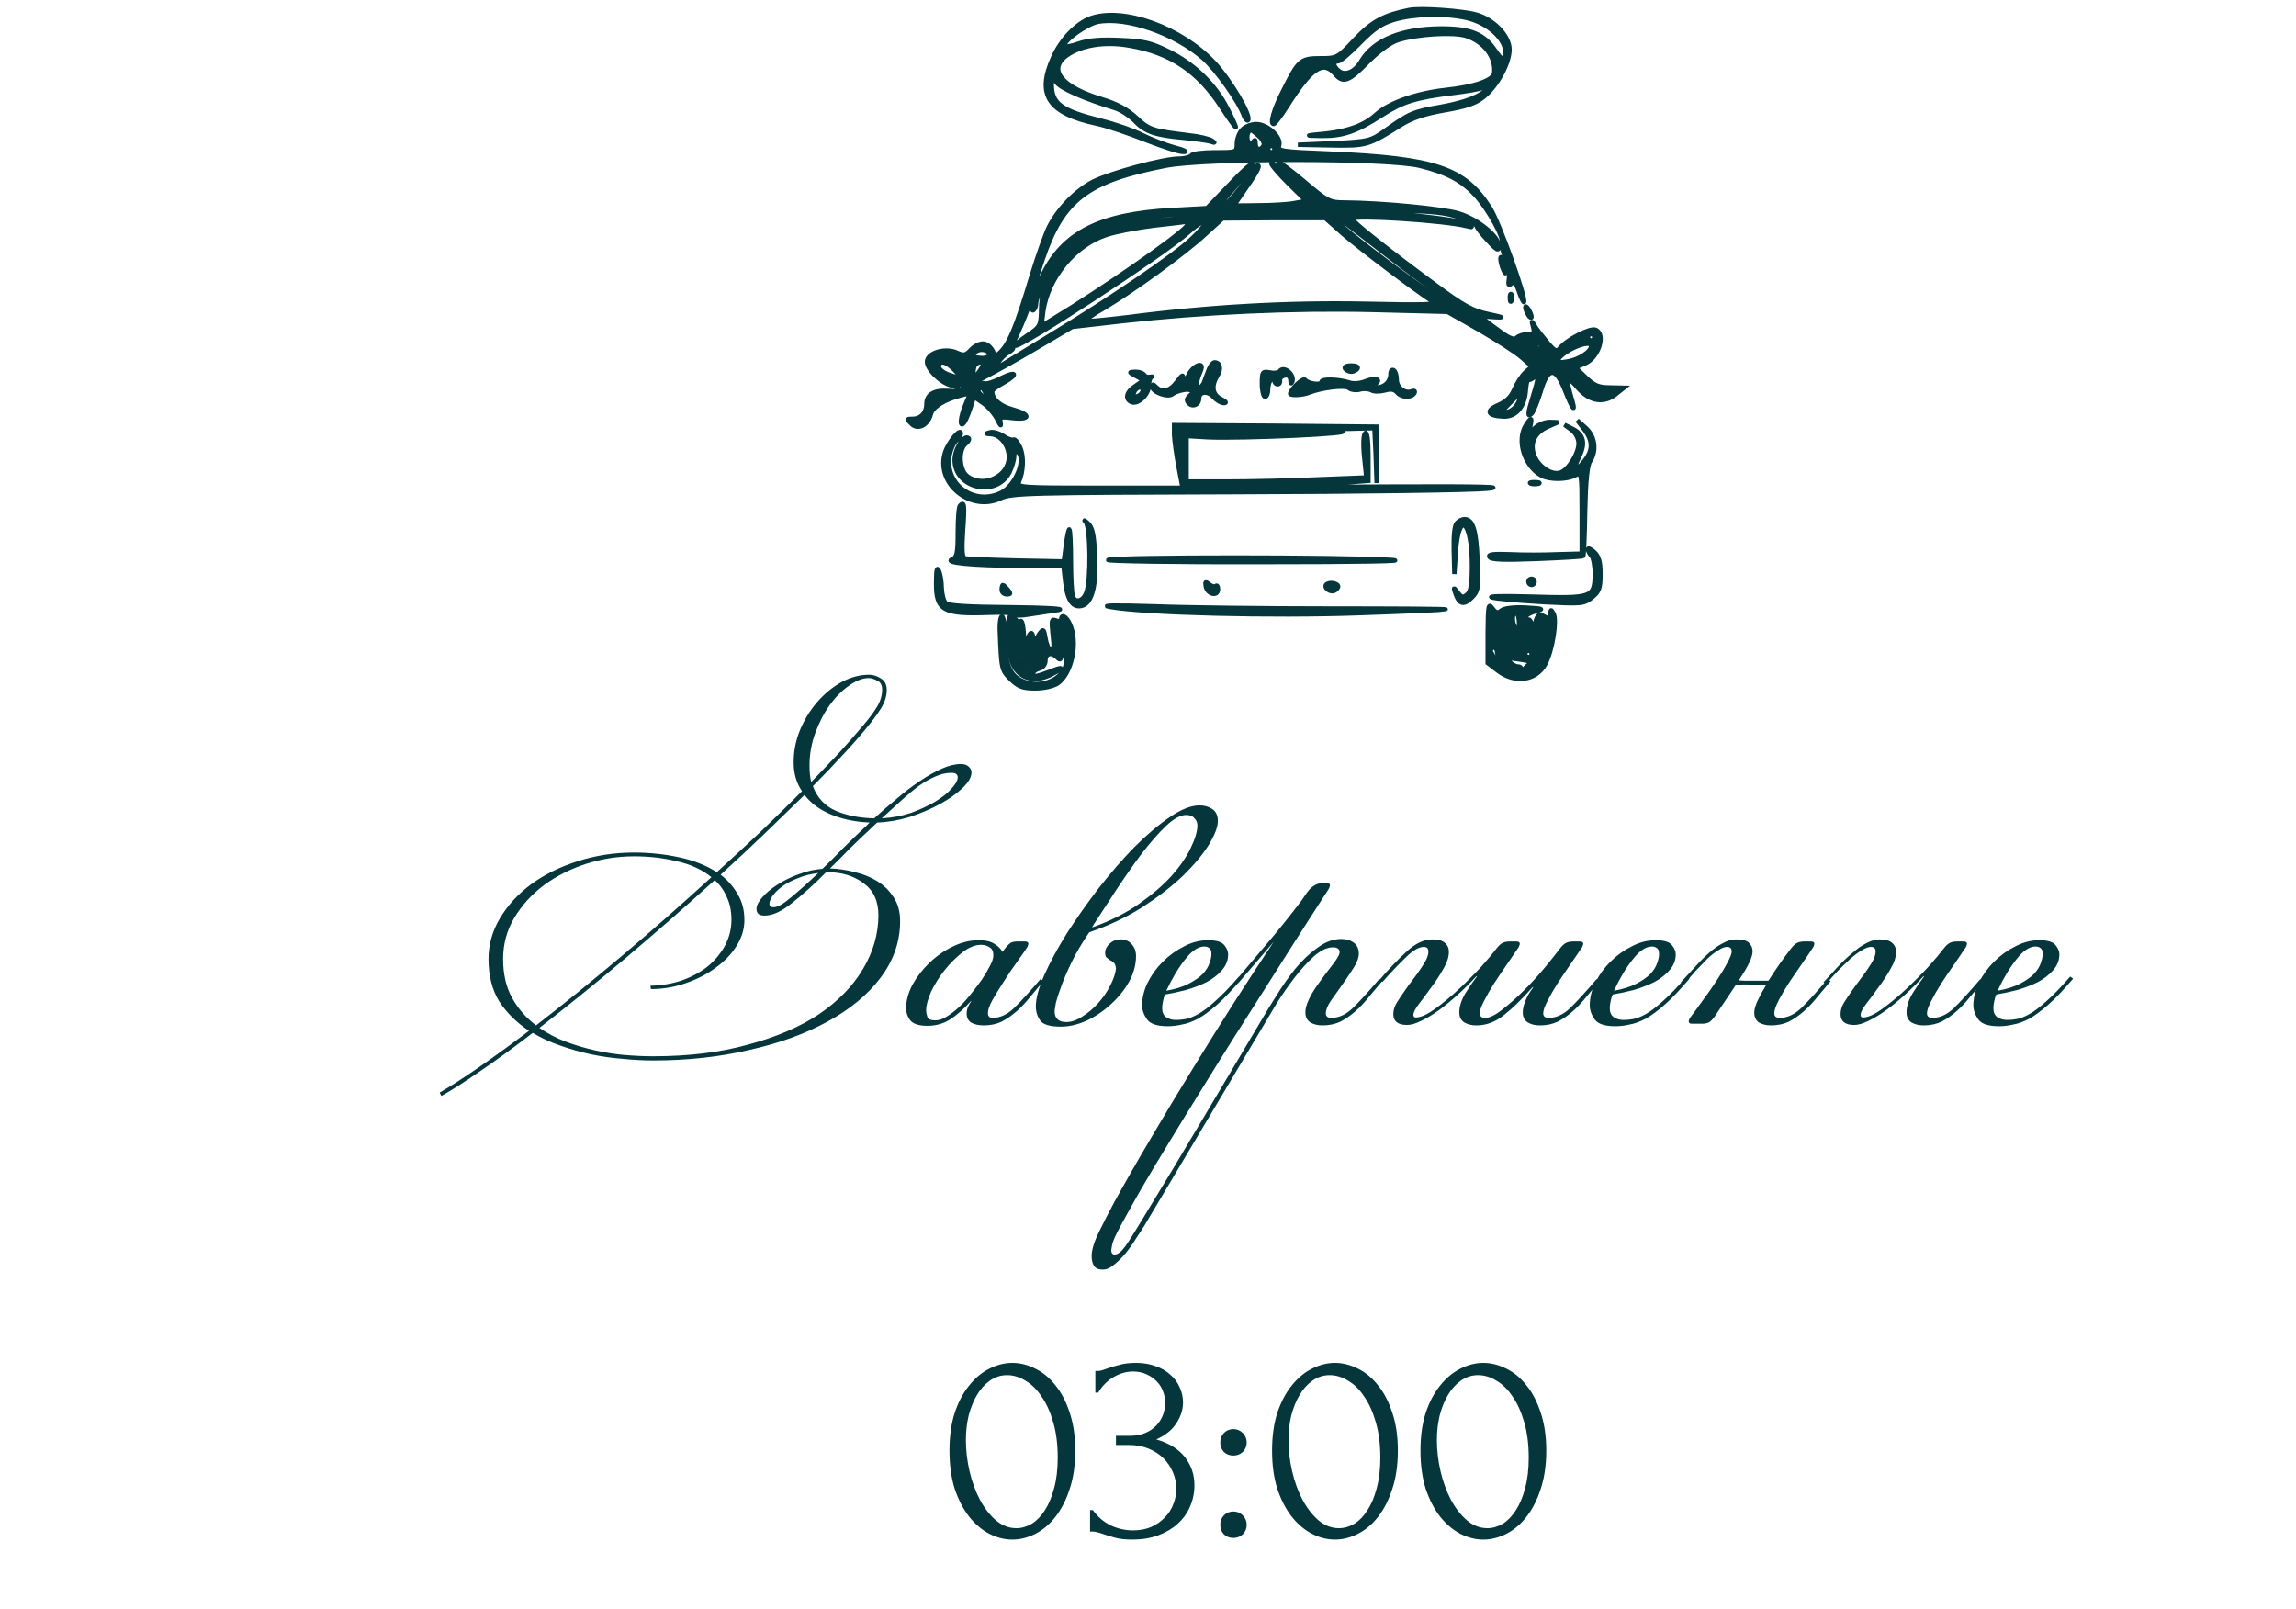 <?xml version="1.0" encoding="UTF-8"?> <svg xmlns="http://www.w3.org/2000/svg" width="264" height="185" viewBox="0 0 264 185" fill="none"><path d="M72.921 98.031C74.649 98.031 76.345 98.207 78.009 98.559C79.705 98.911 81.177 99.487 82.425 100.287C84.185 98.687 85.881 97.119 87.513 95.583C89.145 94.015 90.713 92.479 92.217 90.975C91.577 90.047 91.257 88.943 91.257 87.663C91.257 86.383 91.497 85.151 91.977 83.967C92.489 82.751 93.145 81.679 93.945 80.751C94.777 79.791 95.705 79.023 96.729 78.447C97.785 77.871 98.857 77.583 99.945 77.583C100.393 77.583 100.841 77.727 101.289 78.015C101.737 78.271 101.961 78.719 101.961 79.359C101.961 80.031 101.737 80.735 101.289 81.471C100.841 82.175 100.297 82.911 99.657 83.679C98.825 84.703 97.881 85.775 96.825 86.895C95.801 88.015 94.681 89.183 93.465 90.399C93.977 91.743 94.857 92.687 96.105 93.231C97.385 93.775 98.857 94.063 100.521 94.095C101.353 93.327 102.217 92.575 103.113 91.839C104.009 91.071 104.889 90.399 105.753 89.823C106.649 89.215 107.497 88.735 108.297 88.383C109.097 88.031 109.817 87.855 110.457 87.855C110.873 87.855 111.177 87.951 111.369 88.143C111.593 88.335 111.705 88.559 111.705 88.815C111.705 89.359 111.353 89.967 110.649 90.639C109.977 91.279 109.113 91.887 108.057 92.463C107.001 93.039 105.833 93.535 104.553 93.951C103.273 94.335 102.041 94.543 100.857 94.575L100.809 94.623L99.897 95.487C99.097 96.223 98.329 96.959 97.593 97.695C96.889 98.431 96.169 99.151 95.433 99.855C96.393 99.887 97.353 100.031 98.313 100.287C99.273 100.511 100.137 100.863 100.905 101.343C101.673 101.823 102.297 102.447 102.777 103.215C103.257 103.951 103.497 104.847 103.497 105.903C103.497 108.271 102.745 110.447 101.241 112.431C99.769 114.383 97.737 116.063 95.145 117.471C92.585 118.879 89.577 119.967 86.121 120.735C82.697 121.535 79.033 121.935 75.129 121.935C73.977 121.935 72.777 121.871 71.529 121.743C70.313 121.647 69.097 121.471 67.881 121.215C66.697 120.959 65.529 120.623 64.377 120.207C63.257 119.823 62.217 119.343 61.257 118.767C59.049 120.463 57.049 121.919 55.257 123.135C53.465 124.383 51.961 125.343 50.745 126.015L50.553 125.631C51.769 124.927 53.257 123.967 55.017 122.751C56.777 121.535 58.713 120.127 60.825 118.527C59.417 117.599 58.281 116.479 57.417 115.167C56.585 113.823 56.169 112.191 56.169 110.271C56.169 108.639 56.601 107.087 57.465 105.615C58.361 104.111 59.561 102.799 61.065 101.679C62.601 100.559 64.377 99.679 66.393 99.039C68.441 98.367 70.617 98.031 72.921 98.031ZM95.001 100.287C93.593 101.695 92.281 102.879 91.065 103.839C89.881 104.799 88.825 105.279 87.897 105.279C87.289 105.279 86.985 105.023 86.985 104.511C86.985 104.127 87.209 103.679 87.657 103.167C88.105 102.655 88.681 102.175 89.385 101.727C90.121 101.247 90.937 100.847 91.833 100.527C92.729 100.175 93.641 99.967 94.569 99.903C95.337 99.167 96.121 98.383 96.921 97.551C97.753 96.719 98.633 95.871 99.561 95.007L99.993 94.575C98.361 94.511 96.889 94.207 95.577 93.663C94.265 93.119 93.241 92.367 92.505 91.407C91.033 92.847 89.481 94.351 87.849 95.919C86.249 97.455 84.585 99.007 82.857 100.575C83.689 101.215 84.345 101.967 84.825 102.831C85.337 103.663 85.593 104.655 85.593 105.807C85.593 106.831 85.289 107.823 84.681 108.783C84.105 109.711 83.305 110.543 82.281 111.279C81.289 112.015 80.137 112.607 78.825 113.055C77.545 113.503 76.217 113.727 74.841 113.727L74.793 113.343C76.105 113.311 77.321 113.103 78.441 112.719C79.593 112.303 80.585 111.759 81.417 111.087C82.249 110.383 82.905 109.583 83.385 108.687C83.865 107.759 84.105 106.783 84.105 105.759C84.105 104.767 83.929 103.903 83.577 103.167C83.257 102.399 82.793 101.743 82.185 101.199C78.793 104.271 75.353 107.279 71.865 110.223C68.409 113.135 65.129 115.791 62.025 118.191C62.953 118.831 63.961 119.359 65.049 119.775C66.169 120.191 67.305 120.527 68.457 120.783C69.609 121.039 70.745 121.215 71.865 121.311C73.017 121.407 74.089 121.455 75.081 121.455C79.177 121.455 82.825 121.007 86.025 120.111C89.257 119.247 91.977 118.079 94.185 116.607C96.393 115.103 98.073 113.375 99.225 111.423C100.409 109.439 101.001 107.375 101.001 105.231C101.001 103.599 100.425 102.367 99.273 101.535C98.153 100.703 96.777 100.287 95.145 100.287H95.001ZM57.849 110.271C57.849 112.031 58.201 113.535 58.905 114.783C59.609 116.031 60.521 117.071 61.641 117.903C64.745 115.503 68.025 112.847 71.481 109.935C74.969 106.991 78.409 103.967 81.801 100.863C80.745 99.999 79.433 99.391 77.865 99.039C76.297 98.655 74.649 98.463 72.921 98.463C71.033 98.463 69.193 98.751 67.401 99.327C65.609 99.903 63.993 100.719 62.553 101.775C61.145 102.831 60.009 104.079 59.145 105.519C58.281 106.959 57.849 108.543 57.849 110.271ZM93.081 87.999C93.081 88.767 93.145 89.407 93.273 89.919C94.425 88.735 95.497 87.615 96.489 86.559C97.481 85.471 98.393 84.431 99.225 83.439C99.865 82.703 100.393 81.999 100.809 81.327C101.225 80.655 101.433 79.983 101.433 79.311C101.433 78.767 101.241 78.415 100.857 78.255C100.473 78.063 100.153 77.967 99.897 77.967C99.193 77.967 98.441 78.255 97.641 78.831C96.841 79.375 96.105 80.111 95.433 81.039C94.761 81.967 94.201 83.039 93.753 84.255C93.305 85.471 93.081 86.719 93.081 87.999ZM109.401 88.863C108.793 88.863 108.169 89.007 107.529 89.295C106.921 89.551 106.281 89.919 105.609 90.399C104.969 90.879 104.297 91.439 103.593 92.079C102.889 92.719 102.153 93.391 101.385 94.095C102.569 94.031 103.689 93.823 104.745 93.471C105.801 93.087 106.729 92.655 107.529 92.175C108.329 91.695 108.953 91.199 109.401 90.687C109.881 90.175 110.121 89.743 110.121 89.391C110.121 89.039 109.881 88.863 109.401 88.863ZM88.953 104.319C89.401 104.319 90.057 103.951 90.921 103.215C91.817 102.479 92.873 101.535 94.089 100.383C93.257 100.479 92.489 100.671 91.785 100.959C91.113 101.215 90.521 101.519 90.009 101.871C89.529 102.223 89.145 102.591 88.857 102.975C88.601 103.327 88.473 103.647 88.473 103.935C88.473 104.191 88.633 104.319 88.953 104.319ZM112.826 108.639C112.122 108.639 111.402 108.927 110.666 109.503C109.93 110.079 109.242 110.767 108.602 111.567C107.994 112.335 107.482 113.151 107.066 114.015C106.682 114.879 106.49 115.599 106.49 116.175C106.49 116.399 106.538 116.655 106.634 116.943C106.73 117.199 107.034 117.327 107.546 117.327C107.962 117.327 108.394 117.183 108.842 116.895C109.322 116.607 109.802 116.239 110.282 115.791C110.762 115.343 111.21 114.847 111.626 114.303C112.074 113.759 112.49 113.215 112.874 112.671C113.226 112.159 113.53 111.647 113.786 111.135C114.074 110.623 114.218 110.191 114.218 109.839C114.218 109.391 114.074 109.087 113.786 108.927C113.498 108.735 113.178 108.639 112.826 108.639ZM115.514 109.119C115.706 108.863 115.898 108.655 116.09 108.495C116.282 108.335 116.57 108.255 116.954 108.255H117.866C118.122 108.255 118.25 108.351 118.25 108.543C118.25 108.575 118.234 108.623 118.202 108.687C118.202 108.719 118.17 108.799 118.106 108.927C117.818 109.375 117.418 109.951 116.906 110.655C116.394 111.359 115.898 112.095 115.418 112.863C114.938 113.599 114.506 114.303 114.122 114.975C113.77 115.615 113.594 116.111 113.594 116.463C113.594 116.847 113.77 117.039 114.122 117.039C114.954 117.039 115.754 116.687 116.522 115.983C117.29 115.247 118.33 114.111 119.642 112.575L119.978 112.815C119.466 113.423 118.954 114.031 118.442 114.639C117.962 115.247 117.45 115.791 116.906 116.271C116.362 116.751 115.786 117.151 115.178 117.471C114.57 117.759 113.882 117.903 113.114 117.903C112.57 117.903 112.106 117.807 111.722 117.615C111.338 117.391 111.146 117.023 111.146 116.511C111.146 116.351 111.178 116.159 111.242 115.935C111.338 115.679 111.482 115.407 111.674 115.119V115.071C110.842 115.999 110.026 116.719 109.226 117.231C108.458 117.711 107.594 117.951 106.634 117.951C105.674 117.951 105.018 117.743 104.666 117.327C104.346 116.911 104.186 116.447 104.186 115.935C104.186 115.071 104.426 114.175 104.906 113.247C105.418 112.319 106.074 111.471 106.874 110.703C107.674 109.935 108.57 109.311 109.562 108.831C110.554 108.351 111.546 108.111 112.538 108.111C113.338 108.111 113.946 108.255 114.362 108.543C114.778 108.799 115.082 109.103 115.273 109.455L115.514 109.119ZM125.248 107.199C124.416 108.415 123.744 109.551 123.232 110.607C122.72 111.663 122.32 112.591 122.032 113.391C121.744 114.159 121.536 114.799 121.408 115.311C121.312 115.823 121.264 116.143 121.264 116.271C121.264 117.103 121.712 117.519 122.608 117.519C123.184 117.519 123.792 117.311 124.432 116.895C125.104 116.479 125.712 115.967 126.256 115.359C126.832 114.719 127.296 114.047 127.648 113.343C128.032 112.607 128.256 111.951 128.32 111.375C128.288 111.055 128.208 110.831 128.08 110.703C127.952 110.575 127.808 110.479 127.648 110.415C127.52 110.319 127.392 110.223 127.264 110.127C127.136 110.031 127.072 109.839 127.072 109.551C127.072 109.167 127.248 108.815 127.6 108.495C127.952 108.175 128.368 108.015 128.848 108.015C129.392 108.015 129.824 108.207 130.144 108.591C130.464 108.943 130.624 109.391 130.624 109.935C130.624 110.927 130.352 111.919 129.808 112.911C129.264 113.871 128.56 114.735 127.696 115.503C126.864 116.271 125.936 116.895 124.912 117.375C123.888 117.823 122.912 118.047 121.984 118.047C120.768 118.047 119.984 117.823 119.632 117.375C119.28 116.895 119.104 116.335 119.104 115.695C119.104 114.799 119.424 113.615 120.064 112.143C120.736 110.639 121.6 109.039 122.656 107.343C123.744 105.647 124.96 103.919 126.304 102.159C127.68 100.399 129.056 98.815 130.432 97.407C131.84 95.999 133.2 94.847 134.512 93.951C135.824 93.055 136.96 92.607 137.92 92.607C138.496 92.607 138.992 92.751 139.408 93.039C139.824 93.327 140.032 93.775 140.032 94.383C140.032 95.087 139.68 96.015 138.976 97.167C138.272 98.287 137.28 99.471 136 100.719C134.72 101.935 133.168 103.135 131.344 104.319C129.52 105.471 127.488 106.431 125.248 107.199ZM136.384 93.711C135.744 93.711 134.976 94.127 134.08 94.959C133.216 95.791 132.288 96.847 131.296 98.127C130.336 99.407 129.36 100.799 128.368 102.303C127.376 103.807 126.448 105.231 125.584 106.575L125.632 106.623C127.68 105.887 129.456 104.991 130.96 103.935C132.464 102.879 133.712 101.807 134.704 100.719C135.696 99.599 136.432 98.527 136.912 97.503C137.424 96.447 137.68 95.583 137.68 94.911C137.68 94.591 137.568 94.319 137.344 94.095C137.152 93.839 136.832 93.711 136.384 93.711ZM134.109 113.919C135.165 113.727 136.029 113.455 136.701 113.103C137.373 112.751 137.901 112.383 138.285 111.999C138.669 111.583 138.925 111.183 139.053 110.799C139.213 110.383 139.293 110.015 139.293 109.695C139.293 109.343 139.213 109.119 139.053 109.023C138.893 108.895 138.701 108.831 138.477 108.831C137.773 108.831 137.037 109.327 136.269 110.319C135.501 111.279 134.781 112.479 134.109 113.919ZM135.213 117.279C135.533 117.279 135.885 117.247 136.269 117.183C136.685 117.119 137.181 116.927 137.757 116.607C138.333 116.287 138.989 115.791 139.725 115.119C140.493 114.447 141.405 113.503 142.461 112.287L142.797 112.527C141.741 113.775 140.797 114.767 139.965 115.503C139.165 116.207 138.429 116.751 137.757 117.135C137.085 117.487 136.461 117.711 135.885 117.807C135.341 117.935 134.797 117.999 134.253 117.999C133.069 117.999 132.285 117.743 131.901 117.231C131.517 116.687 131.325 116.143 131.325 115.599C131.325 114.735 131.533 113.871 131.949 113.007C132.397 112.111 132.973 111.311 133.677 110.607C134.413 109.871 135.229 109.279 136.125 108.831C137.021 108.351 137.949 108.111 138.909 108.111C139.869 108.111 140.493 108.303 140.781 108.687C141.069 109.039 141.213 109.391 141.213 109.743C141.213 110.415 140.973 111.023 140.493 111.567C140.045 112.079 139.469 112.527 138.765 112.911C138.061 113.263 137.277 113.567 136.413 113.823C135.549 114.047 134.733 114.223 133.965 114.351C133.869 114.543 133.789 114.799 133.725 115.119C133.661 115.407 133.629 115.679 133.629 115.935C133.629 116.383 133.773 116.719 134.061 116.943C134.381 117.167 134.765 117.279 135.213 117.279ZM152.065 117.903C151.521 117.903 151.057 117.791 150.673 117.567C150.289 117.311 150.097 116.927 150.097 116.415C150.097 115.999 150.209 115.551 150.433 115.071C150.657 114.559 150.945 114.047 151.297 113.535C151.649 113.023 152.017 112.511 152.401 111.999C152.785 111.487 153.153 111.007 153.505 110.559C153.857 110.047 154.033 109.695 154.033 109.503C154.033 109.119 153.777 108.927 153.265 108.927C152.593 108.927 151.857 109.279 151.057 109.983C150.289 110.687 149.537 111.519 148.801 112.479C148.097 113.407 147.441 114.351 146.833 115.311C146.257 116.271 145.809 117.023 145.489 117.567L131.521 141.039C131.265 141.423 130.961 141.887 130.609 142.431C130.257 143.007 129.873 143.551 129.457 144.063C129.009 144.607 128.561 145.055 128.113 145.407C127.665 145.791 127.233 145.983 126.817 145.983C126.273 145.983 125.921 145.823 125.761 145.503C125.601 145.215 125.521 144.863 125.521 144.447C125.521 143.711 125.809 142.767 126.385 141.615C126.929 140.495 127.521 139.343 128.161 138.159C129.505 135.727 130.945 133.215 132.481 130.623C133.985 128.063 135.537 125.487 137.137 122.895C138.705 120.335 140.273 117.823 141.841 115.359C143.441 112.863 144.977 110.511 146.449 108.303L142.369 113.055L142.033 112.815C143.249 111.375 144.481 109.919 145.729 108.447C147.009 106.943 148.305 105.327 149.617 103.599L150.241 102.687C150.785 101.919 151.409 101.535 152.113 101.535H152.545C152.801 101.535 152.929 101.631 152.929 101.823C152.929 101.855 152.913 101.903 152.881 101.967C152.881 101.999 152.849 102.079 152.785 102.207L150.865 105.183C150.385 105.919 149.697 106.991 148.801 108.399C147.905 109.807 146.881 111.423 145.729 113.247C144.577 115.039 143.345 116.975 142.033 119.055C140.721 121.135 139.425 123.215 138.145 125.295C136.833 127.407 135.585 129.439 134.401 131.391C133.185 133.375 132.113 135.167 131.185 136.767C130.257 138.399 129.489 139.775 128.881 140.895C128.273 142.015 127.937 142.767 127.873 143.151C127.809 143.471 127.777 143.663 127.777 143.727C127.777 144.079 127.905 144.255 128.161 144.255C128.513 144.255 128.913 143.951 129.361 143.343C129.777 142.767 130.417 141.759 131.281 140.319C133.649 136.447 135.969 132.591 138.241 128.751C140.513 124.943 142.785 121.119 145.057 117.279C145.537 116.447 146.113 115.503 146.785 114.447C147.457 113.359 148.177 112.335 148.945 111.375C149.745 110.415 150.593 109.615 151.489 108.975C152.385 108.303 153.297 107.967 154.225 107.967C154.801 107.967 155.281 108.111 155.665 108.399C156.049 108.687 156.241 109.103 156.241 109.647C156.241 110.127 156.033 110.687 155.617 111.327C155.233 111.935 154.801 112.575 154.321 113.247C153.873 113.887 153.441 114.495 153.025 115.071C152.641 115.647 152.449 116.127 152.449 116.511C152.449 116.863 152.657 117.039 153.073 117.039C153.905 117.039 154.705 116.687 155.473 115.983C156.241 115.247 157.281 114.111 158.593 112.575L158.929 112.815C158.417 113.423 157.905 114.031 157.393 114.639C156.913 115.247 156.401 115.791 155.857 116.271C155.313 116.751 154.737 117.151 154.129 117.471C153.521 117.759 152.833 117.903 152.065 117.903ZM177.059 117.903C176.515 117.903 176.051 117.791 175.667 117.567C175.283 117.311 175.091 116.927 175.091 116.415C175.091 116.031 175.187 115.599 175.379 115.119C175.571 114.607 175.875 114.079 176.291 113.535L176.243 113.487C174.995 114.895 173.875 115.983 172.883 116.751C171.923 117.519 170.883 117.903 169.763 117.903C169.219 117.903 168.755 117.791 168.371 117.567C167.987 117.311 167.795 116.927 167.795 116.415C167.795 115.743 168.019 115.023 168.467 114.255C168.947 113.487 169.395 112.831 169.811 112.287L169.763 112.239C169.123 112.943 168.435 113.631 167.699 114.303C166.963 114.975 166.227 115.583 165.491 116.127C164.787 116.639 164.099 117.055 163.427 117.375C162.787 117.695 162.243 117.855 161.795 117.855C160.739 117.855 160.211 117.439 160.211 116.607C160.211 116.159 160.339 115.727 160.595 115.311C160.851 114.895 161.171 114.415 161.555 113.871C161.843 113.455 162.147 113.039 162.467 112.623C162.787 112.207 163.075 111.807 163.331 111.423C163.619 111.007 163.843 110.639 164.003 110.319C164.163 109.967 164.243 109.663 164.243 109.407C164.243 109.055 164.067 108.879 163.715 108.879C163.139 108.879 162.435 109.295 161.603 110.127C160.771 110.927 159.891 111.855 158.963 112.911L158.579 112.719C159.699 111.407 160.755 110.303 161.747 109.407C162.739 108.479 163.731 108.015 164.723 108.015C165.363 108.015 165.827 108.143 166.115 108.399C166.435 108.655 166.595 109.007 166.595 109.455C166.595 110.063 166.371 110.735 165.923 111.471C165.507 112.207 165.043 112.911 164.531 113.583C164.051 114.255 163.587 114.879 163.139 115.455C162.723 115.999 162.515 116.415 162.515 116.703C162.515 116.895 162.611 116.991 162.803 116.991C163.347 116.991 164.067 116.671 164.963 116.031C165.859 115.391 166.771 114.639 167.699 113.775C168.627 112.911 169.491 112.047 170.291 111.183C171.091 110.287 171.683 109.583 172.067 109.071C172.259 108.815 172.451 108.623 172.643 108.495C172.867 108.335 173.187 108.255 173.603 108.255H174.371C174.627 108.255 174.755 108.351 174.755 108.543C174.755 108.575 174.739 108.623 174.707 108.687C174.707 108.719 174.675 108.799 174.611 108.927C174.227 109.503 173.779 110.159 173.267 110.895C172.755 111.631 172.259 112.367 171.779 113.103C171.331 113.807 170.947 114.479 170.627 115.119C170.307 115.727 170.147 116.191 170.147 116.511C170.147 116.863 170.355 117.039 170.771 117.039C171.283 117.039 171.939 116.719 172.739 116.079C173.571 115.439 174.419 114.687 175.283 113.823C176.147 112.959 176.947 112.079 177.683 111.183C178.419 110.287 178.979 109.583 179.363 109.071C179.555 108.815 179.747 108.623 179.939 108.495C180.163 108.335 180.483 108.255 180.899 108.255H181.667C181.923 108.255 182.051 108.351 182.051 108.543C182.051 108.575 182.035 108.623 182.003 108.687C182.003 108.719 181.971 108.799 181.906 108.927C181.523 109.503 181.075 110.159 180.562 110.895C180.051 111.631 179.555 112.367 179.075 113.103C178.627 113.807 178.243 114.479 177.923 115.119C177.603 115.727 177.443 116.191 177.443 116.511C177.443 116.863 177.651 117.039 178.067 117.039C178.899 117.039 179.699 116.687 180.467 115.983C181.235 115.247 182.275 114.111 183.587 112.575L183.923 112.815C183.411 113.423 182.899 114.031 182.387 114.639C181.907 115.247 181.395 115.791 180.851 116.271C180.307 116.751 179.731 117.151 179.123 117.471C178.515 117.759 177.827 117.903 177.059 117.903ZM185.578 113.919C186.634 113.727 187.498 113.455 188.17 113.103C188.842 112.751 189.37 112.383 189.754 111.999C190.138 111.583 190.394 111.183 190.522 110.799C190.682 110.383 190.762 110.015 190.762 109.695C190.762 109.343 190.682 109.119 190.522 109.023C190.362 108.895 190.17 108.831 189.946 108.831C189.242 108.831 188.506 109.327 187.738 110.319C186.97 111.279 186.25 112.479 185.578 113.919ZM186.682 117.279C187.002 117.279 187.354 117.247 187.738 117.183C188.154 117.119 188.65 116.927 189.226 116.607C189.802 116.287 190.458 115.791 191.194 115.119C191.962 114.447 192.874 113.503 193.93 112.287L194.266 112.527C193.21 113.775 192.266 114.767 191.434 115.503C190.634 116.207 189.898 116.751 189.226 117.135C188.554 117.487 187.93 117.711 187.354 117.807C186.81 117.935 186.266 117.999 185.722 117.999C184.538 117.999 183.754 117.743 183.37 117.231C182.986 116.687 182.794 116.143 182.794 115.599C182.794 114.735 183.002 113.871 183.418 113.007C183.866 112.111 184.442 111.311 185.146 110.607C185.882 109.871 186.698 109.279 187.594 108.831C188.49 108.351 189.418 108.111 190.378 108.111C191.338 108.111 191.962 108.303 192.25 108.687C192.538 109.039 192.682 109.391 192.682 109.743C192.682 110.415 192.442 111.023 191.962 111.567C191.514 112.079 190.938 112.527 190.234 112.911C189.53 113.263 188.746 113.567 187.882 113.823C187.018 114.047 186.202 114.223 185.434 114.351C185.338 114.543 185.258 114.799 185.194 115.119C185.13 115.407 185.098 115.679 185.098 115.935C185.098 116.383 185.242 116.719 185.53 116.943C185.85 117.167 186.234 117.279 186.682 117.279ZM203.63 117.903C203.086 117.903 202.622 117.791 202.238 117.567C201.886 117.311 201.71 116.927 201.71 116.415C201.71 116.063 201.838 115.615 202.094 115.071C202.35 114.527 202.67 113.935 203.054 113.295C202.766 113.263 202.462 113.247 202.142 113.247C201.822 113.215 201.454 113.199 201.038 113.199C200.782 113.199 200.542 113.199 200.318 113.199C200.094 113.199 199.854 113.215 199.598 113.247L197.15 116.895C196.926 117.215 196.702 117.439 196.478 117.567C196.254 117.663 196.014 117.711 195.758 117.711H194.51C194.286 117.711 194.174 117.615 194.174 117.423C194.174 117.327 194.222 117.199 194.318 117.039C194.734 116.495 195.214 115.839 195.758 115.071C196.334 114.303 196.862 113.551 197.342 112.815C197.854 112.047 198.27 111.359 198.59 110.751C198.942 110.111 199.118 109.663 199.118 109.407C199.118 109.055 198.942 108.879 198.59 108.879C198.302 108.879 197.966 109.007 197.582 109.263C197.198 109.487 196.782 109.807 196.334 110.223C195.918 110.639 195.47 111.103 194.99 111.615C194.542 112.127 194.094 112.639 193.646 113.151L193.262 112.959C193.838 112.319 194.398 111.711 194.942 111.135C195.486 110.527 196.014 109.999 196.526 109.551C197.07 109.071 197.598 108.703 198.11 108.447C198.622 108.159 199.118 108.015 199.598 108.015C200.334 108.015 200.83 108.143 201.086 108.399C201.374 108.655 201.518 108.991 201.518 109.407C201.518 110.047 200.99 111.151 199.934 112.719C200.19 112.751 200.446 112.767 200.702 112.767C200.958 112.767 201.246 112.767 201.566 112.767H203.342C203.79 112.063 204.238 111.391 204.686 110.751C205.166 110.079 205.582 109.519 205.934 109.071C206.126 108.815 206.318 108.623 206.51 108.495C206.734 108.335 207.054 108.255 207.47 108.255H208.238C208.494 108.255 208.622 108.351 208.622 108.543C208.622 108.575 208.606 108.623 208.574 108.687C208.574 108.719 208.542 108.799 208.478 108.927C208.19 109.375 207.79 109.967 207.278 110.703C206.798 111.407 206.302 112.127 205.79 112.863C205.31 113.599 204.894 114.303 204.542 114.975C204.19 115.647 204.014 116.159 204.014 116.511C204.014 116.863 204.222 117.039 204.638 117.039C205.47 117.039 206.27 116.687 207.038 115.983C207.806 115.247 208.846 114.111 210.158 112.575L210.494 112.815C209.982 113.423 209.47 114.031 208.958 114.639C208.478 115.247 207.966 115.791 207.422 116.271C206.878 116.751 206.302 117.151 205.694 117.471C205.086 117.759 204.398 117.903 203.63 117.903ZM221.184 117.903C220.64 117.903 220.176 117.791 219.792 117.567C219.408 117.311 219.216 116.927 219.216 116.415C219.216 115.743 219.44 115.023 219.888 114.255C220.368 113.487 220.816 112.831 221.232 112.287L221.184 112.239C220.544 112.943 219.856 113.631 219.12 114.303C218.384 114.975 217.648 115.583 216.912 116.127C216.208 116.639 215.52 117.055 214.848 117.375C214.208 117.695 213.664 117.855 213.216 117.855C212.16 117.855 211.632 117.439 211.632 116.607C211.632 116.159 211.76 115.727 212.016 115.311C212.272 114.895 212.592 114.415 212.976 113.871C213.264 113.455 213.568 113.039 213.888 112.623C214.208 112.207 214.496 111.807 214.752 111.423C215.04 111.007 215.264 110.639 215.424 110.319C215.584 109.967 215.664 109.663 215.664 109.407C215.664 109.055 215.488 108.879 215.136 108.879C214.848 108.879 214.496 109.007 214.08 109.263C213.696 109.487 213.264 109.807 212.784 110.223C212.336 110.639 211.856 111.103 211.344 111.615C210.864 112.127 210.4 112.639 209.952 113.151L209.664 112.959C210.24 112.319 210.8 111.711 211.344 111.135C211.92 110.527 212.48 109.999 213.024 109.551C213.568 109.071 214.096 108.703 214.608 108.447C215.152 108.159 215.664 108.015 216.144 108.015C216.784 108.015 217.248 108.143 217.536 108.399C217.856 108.655 218.016 109.007 218.016 109.455C218.016 110.063 217.792 110.735 217.344 111.471C216.928 112.207 216.464 112.911 215.952 113.583C215.472 114.255 215.008 114.879 214.56 115.455C214.144 115.999 213.936 116.415 213.936 116.703C213.936 116.895 214.032 116.991 214.224 116.991C214.768 116.991 215.488 116.671 216.384 116.031C217.28 115.391 218.192 114.639 219.12 113.775C220.048 112.911 220.912 112.047 221.712 111.183C222.512 110.287 223.104 109.583 223.488 109.071C223.68 108.815 223.872 108.623 224.064 108.495C224.288 108.335 224.608 108.255 225.024 108.255H225.792C226.048 108.255 226.176 108.351 226.176 108.543C226.176 108.575 226.16 108.623 226.128 108.687C226.128 108.719 226.096 108.799 226.032 108.927C225.648 109.503 225.2 110.159 224.688 110.895C224.176 111.631 223.68 112.367 223.2 113.103C222.752 113.807 222.368 114.479 222.048 115.119C221.728 115.727 221.568 116.191 221.568 116.511C221.568 116.863 221.776 117.039 222.192 117.039C223.024 117.039 223.824 116.687 224.592 115.983C225.36 115.247 226.4 114.111 227.712 112.575L228.048 112.815C227.536 113.423 227.024 114.031 226.512 114.639C226.032 115.247 225.52 115.791 224.976 116.271C224.432 116.751 223.856 117.151 223.248 117.471C222.64 117.759 221.952 117.903 221.184 117.903ZM229.687 113.919C230.743 113.727 231.607 113.455 232.279 113.103C232.951 112.751 233.479 112.383 233.863 111.999C234.247 111.583 234.503 111.183 234.631 110.799C234.791 110.383 234.871 110.015 234.871 109.695C234.871 109.343 234.791 109.119 234.631 109.023C234.471 108.895 234.279 108.831 234.055 108.831C233.351 108.831 232.615 109.327 231.847 110.319C231.079 111.279 230.359 112.479 229.687 113.919ZM230.791 117.279C231.111 117.279 231.463 117.247 231.847 117.183C232.263 117.119 232.759 116.927 233.335 116.607C233.911 116.287 234.567 115.791 235.303 115.119C236.071 114.447 236.983 113.503 238.039 112.287L238.375 112.527C237.319 113.775 236.375 114.767 235.543 115.503C234.743 116.207 234.007 116.751 233.335 117.135C232.663 117.487 232.039 117.711 231.463 117.807C230.919 117.935 230.375 117.999 229.831 117.999C228.647 117.999 227.863 117.743 227.479 117.231C227.095 116.687 226.903 116.143 226.903 115.599C226.903 114.735 227.111 113.871 227.527 113.007C227.975 112.111 228.551 111.311 229.255 110.607C229.991 109.871 230.807 109.279 231.703 108.831C232.599 108.351 233.527 108.111 234.487 108.111C235.447 108.111 236.071 108.303 236.359 108.687C236.647 109.039 236.791 109.391 236.791 109.743C236.791 110.415 236.551 111.023 236.071 111.567C235.623 112.079 235.047 112.527 234.343 112.911C233.639 113.263 232.855 113.567 231.991 113.823C231.127 114.047 230.311 114.223 229.543 114.351C229.447 114.543 229.367 114.799 229.303 115.119C229.239 115.407 229.207 115.679 229.207 115.935C229.207 116.383 229.351 116.719 229.639 116.943C229.959 117.167 230.343 117.279 230.791 117.279Z" fill="#04363B"></path><path d="M109.172 166.791C109.172 165.148 109.375 163.698 109.78 162.439C110.207 161.18 110.762 160.135 111.444 159.303C112.127 158.45 112.895 157.81 113.748 157.383C114.623 156.935 115.508 156.711 116.404 156.711C117.3 156.711 118.186 156.935 119.06 157.383C119.935 157.81 120.703 158.45 121.364 159.303C122.047 160.135 122.591 161.18 122.996 162.439C123.423 163.698 123.636 165.148 123.636 166.791C123.636 168.455 123.423 169.927 122.996 171.207C122.591 172.466 122.047 173.532 121.364 174.407C120.703 175.26 119.935 175.911 119.06 176.359C118.186 176.807 117.3 177.031 116.404 177.031C115.508 177.031 114.623 176.807 113.748 176.359C112.895 175.911 112.127 175.26 111.444 174.407C110.762 173.532 110.207 172.466 109.78 171.207C109.375 169.927 109.172 168.455 109.172 166.791ZM121.62 167.623C121.62 166.087 121.45 164.732 121.108 163.559C120.767 162.364 120.319 161.372 119.764 160.583C119.231 159.772 118.612 159.164 117.908 158.759C117.226 158.332 116.522 158.119 115.796 158.119C115.071 158.119 114.41 158.332 113.812 158.759C113.236 159.164 112.746 159.708 112.34 160.391C111.935 161.074 111.615 161.863 111.38 162.759C111.167 163.655 111.06 164.594 111.06 165.575C111.06 166.748 111.199 167.943 111.476 169.159C111.754 170.354 112.148 171.442 112.66 172.423C113.172 173.383 113.78 174.172 114.484 174.791C115.21 175.41 115.999 175.719 116.852 175.719C117.471 175.719 118.068 175.548 118.644 175.207C119.22 174.844 119.722 174.322 120.148 173.639C120.596 172.956 120.948 172.114 121.204 171.111C121.482 170.108 121.62 168.946 121.62 167.623ZM125.947 157.639H126.235C126.405 157.639 126.587 157.607 126.779 157.543C126.971 157.479 127.184 157.404 127.419 157.319C127.781 157.191 128.219 157.063 128.731 156.935C129.243 156.786 129.872 156.711 130.619 156.711C131.472 156.711 132.229 156.839 132.891 157.095C133.573 157.33 134.139 157.66 134.587 158.087C135.056 158.492 135.408 158.972 135.643 159.527C135.899 160.082 136.027 160.658 136.027 161.255C136.027 162.087 135.771 162.887 135.259 163.655C134.768 164.423 134 165.042 132.955 165.511C134.427 165.938 135.525 166.62 136.251 167.559C136.976 168.498 137.339 169.564 137.339 170.759C137.339 171.655 137.168 172.487 136.827 173.255C136.507 174.002 136.027 174.663 135.387 175.239C134.768 175.794 134.021 176.231 133.147 176.551C132.272 176.871 131.291 177.031 130.203 177.031C129.392 177.031 128.72 176.956 128.187 176.807C127.653 176.658 127.205 176.519 126.843 176.391C126.608 176.306 126.395 176.242 126.203 176.199C126.011 176.135 125.819 176.103 125.627 176.103H125.339V173.639H125.659C126.213 174.407 126.896 174.994 127.707 175.399C128.539 175.783 129.392 175.975 130.267 175.975C131.035 175.975 131.728 175.847 132.347 175.591C132.965 175.314 133.488 174.951 133.915 174.503C134.363 174.055 134.693 173.543 134.907 172.967C135.141 172.391 135.259 171.794 135.259 171.175C135.259 170.535 135.131 169.916 134.875 169.319C134.619 168.7 134.256 168.156 133.787 167.687C133.317 167.218 132.741 166.844 132.059 166.567C131.397 166.29 130.64 166.151 129.787 166.151H128.315V165.095H129.947C130.608 165.095 131.184 164.988 131.675 164.775C132.187 164.562 132.613 164.274 132.955 163.911C133.296 163.548 133.552 163.143 133.723 162.695C133.893 162.247 133.979 161.778 133.979 161.287C133.979 160.839 133.893 160.402 133.723 159.975C133.573 159.548 133.339 159.175 133.019 158.855C132.699 158.514 132.304 158.236 131.835 158.023C131.387 157.81 130.864 157.703 130.267 157.703C129.541 157.703 128.816 157.906 128.091 158.311C127.365 158.716 126.757 159.324 126.267 160.135H125.947V157.639ZM140.309 165.863C140.309 165.436 140.447 165.074 140.725 164.775C141.023 164.476 141.386 164.327 141.813 164.327C142.239 164.327 142.602 164.476 142.901 164.775C143.199 165.074 143.349 165.436 143.349 165.863C143.349 166.29 143.199 166.652 142.901 166.951C142.602 167.228 142.239 167.367 141.813 167.367C141.386 167.367 141.023 167.228 140.725 166.951C140.447 166.652 140.309 166.29 140.309 165.863ZM140.309 175.335C140.309 174.908 140.447 174.546 140.725 174.247C141.023 173.948 141.386 173.799 141.813 173.799C142.239 173.799 142.602 173.948 142.901 174.247C143.199 174.546 143.349 174.908 143.349 175.335C143.349 175.762 143.199 176.124 142.901 176.423C142.602 176.7 142.239 176.839 141.813 176.839C141.386 176.839 141.023 176.7 140.725 176.423C140.447 176.124 140.309 175.762 140.309 175.335ZM146.266 166.791C146.266 165.148 146.469 163.698 146.874 162.439C147.301 161.18 147.855 160.135 148.538 159.303C149.221 158.45 149.989 157.81 150.842 157.383C151.717 156.935 152.602 156.711 153.498 156.711C154.394 156.711 155.279 156.935 156.154 157.383C157.029 157.81 157.797 158.45 158.458 159.303C159.141 160.135 159.685 161.18 160.09 162.439C160.517 163.698 160.73 165.148 160.73 166.791C160.73 168.455 160.517 169.927 160.09 171.207C159.685 172.466 159.141 173.532 158.458 174.407C157.797 175.26 157.029 175.911 156.154 176.359C155.279 176.807 154.394 177.031 153.498 177.031C152.602 177.031 151.717 176.807 150.842 176.359C149.989 175.911 149.221 175.26 148.538 174.407C147.855 173.532 147.301 172.466 146.874 171.207C146.469 169.927 146.266 168.455 146.266 166.791ZM158.714 167.623C158.714 166.087 158.543 164.732 158.202 163.559C157.861 162.364 157.413 161.372 156.858 160.583C156.325 159.772 155.706 159.164 155.002 158.759C154.319 158.332 153.615 158.119 152.89 158.119C152.165 158.119 151.503 158.332 150.906 158.759C150.33 159.164 149.839 159.708 149.434 160.391C149.029 161.074 148.709 161.863 148.474 162.759C148.261 163.655 148.154 164.594 148.154 165.575C148.154 166.748 148.293 167.943 148.57 169.159C148.847 170.354 149.242 171.442 149.754 172.423C150.266 173.383 150.874 174.172 151.578 174.791C152.303 175.41 153.093 175.719 153.946 175.719C154.565 175.719 155.162 175.548 155.738 175.207C156.314 174.844 156.815 174.322 157.242 173.639C157.69 172.956 158.042 172.114 158.298 171.111C158.575 170.108 158.714 168.946 158.714 167.623ZM163.329 166.791C163.329 165.148 163.531 163.698 163.937 162.439C164.363 161.18 164.918 160.135 165.601 159.303C166.283 158.45 167.051 157.81 167.905 157.383C168.779 156.935 169.665 156.711 170.561 156.711C171.457 156.711 172.342 156.935 173.217 157.383C174.091 157.81 174.859 158.45 175.521 159.303C176.203 160.135 176.747 161.18 177.153 162.439C177.579 163.698 177.793 165.148 177.793 166.791C177.793 168.455 177.579 169.927 177.153 171.207C176.747 172.466 176.203 173.532 175.521 174.407C174.859 175.26 174.091 175.911 173.217 176.359C172.342 176.807 171.457 177.031 170.561 177.031C169.665 177.031 168.779 176.807 167.905 176.359C167.051 175.911 166.283 175.26 165.601 174.407C164.918 173.532 164.363 172.466 163.937 171.207C163.531 169.927 163.329 168.455 163.329 166.791ZM175.777 167.623C175.777 166.087 175.606 164.732 175.265 163.559C174.923 162.364 174.475 161.372 173.921 160.583C173.387 159.772 172.769 159.164 172.065 158.759C171.382 158.332 170.678 158.119 169.953 158.119C169.227 158.119 168.566 158.332 167.969 158.759C167.393 159.164 166.902 159.708 166.497 160.391C166.091 161.074 165.771 161.863 165.537 162.759C165.323 163.655 165.217 164.594 165.217 165.575C165.217 166.748 165.355 167.943 165.633 169.159C165.91 170.354 166.305 171.442 166.817 172.423C167.329 173.383 167.937 174.172 168.641 174.791C169.366 175.41 170.155 175.719 171.009 175.719C171.627 175.719 172.225 175.548 172.801 175.207C173.377 174.844 173.878 174.322 174.305 173.639C174.753 172.956 175.105 172.114 175.361 171.111C175.638 170.108 175.777 168.946 175.777 167.623Z" fill="#04363B"></path><path d="M162.036 1.142C159.151 1.719 157.781 2.44 155.798 4.531C153.816 6.658 153.744 6.694 151.833 6.694C149.561 6.694 149.309 6.91 147.615 10.299C146.461 12.535 145.956 14.301 146.461 14.265C146.605 14.229 147.29 13.328 147.975 12.246C150.787 7.812 152.121 6.91 153.491 8.497C154.428 9.614 155.077 9.398 157.277 7.127C158.575 5.829 159.872 4.892 160.774 4.603C162.973 3.918 167.119 3.666 168.597 4.134C170.652 4.819 171.986 6.55 171.806 8.389C171.734 9.218 169.57 9.975 166.254 10.335C162.901 10.696 159.728 11.814 158.25 13.148C156.916 14.373 155.077 15.058 152.518 15.347C149.958 15.599 149.958 15.599 151.941 15.635C154.392 15.671 155.979 15.13 158.863 13.256C161.278 11.705 162.721 11.237 167.083 10.696C168.561 10.516 170.111 10.263 170.472 10.083C170.976 9.903 171.085 9.939 170.904 10.227C170.4 11.02 168.489 11.777 165.641 12.282C162.504 12.823 162.036 13.039 159.368 14.95C157.601 16.212 157.457 16.248 153.383 16.464L149.237 16.645L153.022 16.717C157.132 16.789 157.313 16.753 161.134 14.337C162.432 13.544 163.838 13.075 166.145 12.679C168.633 12.246 169.679 11.886 170.616 11.129C172.166 9.867 173.572 7.271 173.572 5.685C173.572 4.134 171.77 2.26 169.787 1.683C168.128 1.214 163.369 0.89 162.036 1.142ZM168.525 2.043C171.301 2.62 173.572 4.928 172.995 6.514C172.815 6.91 172.599 6.766 171.986 5.901C170.652 3.882 169.138 3.269 165.641 3.269C161.134 3.305 157.962 4.603 156.52 7.019C155.798 8.28 154.645 8.749 153.924 8.136C153.275 7.595 153.239 7.055 153.852 7.055C154.104 7.055 155.222 6.117 156.375 4.928C157.962 3.305 158.863 2.692 160.341 2.26C162.576 1.611 166.001 1.503 168.525 2.043ZM149.814 8.389C149.417 8.965 148.516 10.371 147.831 11.561C147.11 12.751 146.533 13.58 146.533 13.436C146.533 12.751 149.922 7.415 150.355 7.415C150.427 7.415 150.21 7.848 149.814 8.389Z" fill="#04363B" stroke="#04363B" stroke-width="0.5"></path><path d="M125.441 2.081C123.819 2.658 122.016 4.496 121.079 6.623C119.132 10.914 120.538 13.041 126.126 14.23C127.316 14.483 129.839 15.348 131.75 16.105C133.697 16.862 135.644 17.511 136.112 17.475C136.581 17.475 136.148 17.223 135.103 16.97C134.057 16.682 132.363 16.033 131.353 15.528C130.38 15.024 128.217 14.267 126.595 13.87C122.016 12.716 120.934 11.923 120.934 9.688C120.934 8.714 120.934 8.714 121.475 9.472C121.944 10.156 124.648 11.346 128.181 12.428C128.902 12.644 129.911 13.329 130.488 13.906C131.678 15.168 132.868 15.564 136.148 15.853C137.482 15.997 138.888 16.177 139.213 16.285C139.754 16.466 139.754 16.43 139.321 16.141C139.033 15.961 137.879 15.672 136.797 15.564C132.471 15.024 132.183 14.951 130.668 13.545C129.623 12.572 128.397 11.923 126.739 11.418C122.052 10.012 120.43 7.993 122.665 6.371C124.359 5.181 127.063 4.749 129.875 5.253C134.562 6.047 137.771 8.21 140.439 12.32C141.268 13.582 141.989 14.627 142.097 14.627C142.169 14.627 141.736 13.654 141.124 12.464C139.718 9.688 137.302 7.344 134.346 5.902C132.399 4.929 131.498 4.713 128.83 4.604C126.595 4.496 125.188 4.604 124.035 5.001C123.134 5.326 122.376 5.434 122.376 5.253C122.376 4.604 124.972 2.766 126.234 2.513C129.515 1.901 135.067 3.811 138.348 6.696C139.862 8.029 142.458 11.671 143.034 13.329C143.179 13.69 143.395 13.942 143.503 13.834C143.936 13.365 141.52 9.255 139.609 7.2C135.824 3.162 129.19 0.783 125.441 2.081Z" fill="#04363B" stroke="#04363B" stroke-width="0.5"></path><path d="M142.823 14.914C142.462 15.275 142.21 16.032 142.21 16.537C142.21 17.51 142.174 17.51 139.722 17.51C138.316 17.51 137.09 17.654 136.982 17.871C136.874 18.051 136.225 18.231 135.576 18.231C133.774 18.231 127.789 19.854 125.734 20.863C123.751 21.872 121.696 23.963 120.615 26.091C120.218 26.884 119.317 29.444 118.596 31.787C116.829 37.663 116 39.646 114.882 40.62C114.341 41.088 114.017 41.341 114.161 41.16C114.594 40.656 113.765 39.502 113.008 39.502C112.611 39.502 111.998 39.827 111.638 40.223C111.025 40.872 110.808 40.908 110.015 40.548C108.717 39.971 106.734 40.511 106.59 41.521C106.482 42.35 108.104 44.009 109.402 44.333L110.304 44.585L109.402 44.045C108.861 43.72 108.717 43.504 109.042 43.504C109.763 43.504 111.025 44.477 110.7 44.802C110.556 44.946 109.799 45.018 109.006 44.946C107.347 44.838 106.518 45.379 106.518 46.496C106.518 47.47 105.869 48.155 104.932 48.155C104.247 48.155 104.247 48.191 104.788 48.731C105.509 49.489 106.698 48.912 107.023 47.65C107.239 46.785 108.645 45.919 110.556 45.451L111.565 45.198L111.025 46.496C110.412 47.902 110.304 49.236 110.808 48.659C110.989 48.479 111.313 47.722 111.565 46.965L111.998 45.631L113.08 46.388C113.693 46.821 114.414 47.686 114.702 48.299C114.99 48.912 115.135 49.092 115.062 48.659C114.918 47.938 115.026 47.902 116.469 48.083C118.56 48.299 118.524 47.65 116.432 47.073C114.954 46.676 114.089 45.883 114.089 45.018C114.089 44.838 114.666 44.405 115.351 44.045C117.117 43.071 116.937 42.566 115.135 43.468C114.341 43.9 113.476 44.153 113.26 44.081C113.008 44.009 112.539 44.153 112.214 44.477C111.818 44.802 111.565 44.874 111.565 44.621C111.565 44.369 112.359 43.792 113.296 43.324C114.233 42.855 116.865 41.377 119.136 40.043L123.282 37.591L128.943 36.942C138.316 35.897 148.519 35.428 157.857 35.644L166.437 35.861L170.114 37.952C172.097 39.105 174.296 40.511 174.945 41.088L176.135 42.134L175.378 42.819C174.981 43.179 174.405 44.081 174.116 44.766C173.756 45.631 173.179 46.172 172.277 46.568C170.763 47.217 171.016 47.83 172.854 47.902C174.296 47.974 175.342 46.785 175.45 44.838C175.522 44.117 175.63 43.612 175.702 43.684C175.774 43.756 176.063 43.648 176.351 43.432C176.964 42.891 176.964 43.288 176.279 45.487C175.63 47.578 175.594 48.083 176.135 47.542C176.315 47.361 176.784 46.208 177.144 45.054C177.974 42.206 178.839 42.134 179.92 44.838C180.894 47.325 181.29 47.65 180.605 45.451C180.317 44.477 180.173 43.612 180.245 43.54C180.317 43.468 180.894 43.972 181.507 44.694C182.841 46.208 184.499 46.424 185.869 45.27L186.734 44.585L185.112 44.549C183.814 44.549 183.309 44.333 182.336 43.396L181.146 42.242L182.228 41.809C183.85 41.124 184.679 38.384 183.454 37.916C182.841 37.663 180.173 39.033 179.38 40.007C178.983 40.475 178.803 40.403 177.938 39.394C177.397 38.745 176.748 37.916 176.496 37.519C176.099 36.834 176.063 36.834 176.279 37.591C176.459 38.276 176.351 38.42 175.666 38.42C175.198 38.42 174.621 38.601 174.405 38.817C174.08 39.142 173.503 38.889 172.169 37.88C171.16 37.159 170.331 36.51 170.331 36.438C170.331 36.365 171.016 36.401 171.881 36.474C172.998 36.546 172.854 36.474 171.16 36.113C169.285 35.717 168.312 35.176 164.851 32.616C159.19 28.434 155.369 25.37 155.477 25.153C155.693 24.685 166.257 25.37 168.708 26.018C169.357 26.163 169.357 26.163 168.816 25.802C168.095 25.37 164.382 24.865 158.073 24.36C153.927 24.036 153.963 24.036 159.875 24.18C164.598 24.288 166.221 24.432 167.807 25.009C168.889 25.37 169.79 25.838 169.79 26.018C169.826 26.199 170.403 26.956 171.088 27.677C172.133 28.831 172.35 28.903 172.35 28.29C172.35 27.172 169.898 25.189 167.735 24.54C165.968 24 158.974 23.315 154.612 23.279C152.881 23.279 152.629 23.134 149.997 20.899C148.447 19.601 147.113 18.592 147.041 18.7C146.933 18.772 147.978 19.854 149.312 21.079C150.646 22.269 151.583 23.279 151.403 23.279C151.223 23.279 149.961 22.197 148.627 20.863C147.257 19.529 146.176 18.592 146.176 18.808C146.176 18.988 147.077 20.034 148.158 21.115L150.177 23.098L148.807 23.351C148.05 23.495 146.176 23.603 144.661 23.603L141.885 23.639L143.291 21.584C144.697 19.601 145.094 18.7 144.373 19.133C144.193 19.241 144.012 19.133 144.012 18.88C144.012 18.628 142.823 19.673 141.417 21.188L138.785 23.927L134.783 24.144C126.419 24.613 122.201 26.739 119.821 31.751C118.487 34.527 118.487 33.986 119.857 29.912C122.201 22.954 125.013 20.827 134.026 19.06C138.713 18.159 159.479 18.159 163.228 19.06C166.437 19.854 168.095 20.755 169.718 22.521C171.16 24.108 172.998 27.461 172.674 27.929C172.602 28.11 172.746 28.867 173.071 29.624C173.395 30.381 173.575 31.426 173.503 32.003C173.395 32.76 173.431 32.904 173.792 32.616C174.116 32.364 174.332 32.58 174.657 33.553C174.909 34.275 175.162 34.815 175.234 34.743C175.558 34.419 172.35 25.478 171.34 23.927C168.42 19.313 165.103 18.195 152.881 17.654C147.293 17.438 146.897 17.366 147.077 16.753C147.401 15.78 145.743 14.265 144.445 14.265C143.868 14.265 143.147 14.554 142.823 14.914ZM144.77 15.671C145.202 16.068 145.418 16.537 145.274 16.753C144.914 17.366 144.373 17.222 144.373 16.501C144.373 16.032 144.301 15.996 144.049 16.357C143.796 16.753 143.688 16.717 143.508 16.248C143.291 15.671 143.508 14.986 143.868 14.986C143.976 14.986 144.373 15.311 144.77 15.671ZM143.472 17.15C143.58 17.33 143.508 17.51 143.327 17.51C143.111 17.51 142.931 17.33 142.931 17.15C142.931 16.933 143.003 16.789 143.075 16.789C143.183 16.789 143.364 16.933 143.472 17.15ZM146.536 17.15C146.536 17.33 146.392 17.51 146.176 17.51C145.995 17.51 145.815 17.33 145.815 17.15C145.815 16.933 145.995 16.789 146.176 16.789C146.392 16.789 146.536 16.933 146.536 17.15ZM142.57 21.656C141.741 22.738 140.84 23.639 140.551 23.639C140.263 23.639 140.443 23.242 141.02 22.63C141.525 22.089 142.354 21.115 142.859 20.466C143.327 19.817 143.832 19.385 143.94 19.457C144.049 19.565 143.436 20.538 142.57 21.656ZM149.528 24.252C148.483 24.324 146.716 24.324 145.563 24.252C144.409 24.18 145.274 24.144 147.437 24.144C149.637 24.144 150.574 24.18 149.528 24.252ZM137.703 24.648C137.487 24.829 135.396 25.153 132.98 25.37C128.005 25.838 126.022 26.487 123.355 28.434L121.48 29.804L122.85 28.542C125.734 25.946 128.149 25.261 137.523 24.396C137.811 24.396 137.884 24.468 137.703 24.648ZM139.939 24.576C139.83 24.685 139.506 24.721 139.254 24.613C138.965 24.504 139.073 24.396 139.47 24.396C139.866 24.36 140.083 24.468 139.939 24.576ZM142.679 24.613C142.426 24.685 141.921 24.685 141.597 24.613C141.236 24.504 141.453 24.432 142.03 24.432C142.642 24.432 142.895 24.504 142.679 24.613ZM159.335 29.227C161.93 31.246 164.887 33.409 165.968 34.094C167.05 34.779 167.735 35.392 167.519 35.464C166.797 35.681 153.386 25.766 153.386 25.009C153.386 24.613 153.386 24.613 159.335 29.227ZM154.576 27.028C156.523 28.686 162.796 33.445 164.779 34.707C165.319 35.032 163.589 35.068 156.991 34.923C148.231 34.743 139.037 35.248 129.628 36.474C127.212 36.762 125.085 36.978 124.905 36.906C124.724 36.834 125.662 36.149 126.996 35.392C130.277 33.445 136.189 29.155 138.605 26.92L140.587 25.117L146.464 25.081H152.377L154.576 27.028ZM136.405 26.018C135.396 27.244 126.599 33.337 121.155 36.618L119.749 37.483L119.966 35.789C120.506 31.967 123.571 28.218 127.176 27.028C128.222 26.667 130.673 26.199 132.656 25.946C134.639 25.73 136.405 25.514 136.586 25.478C136.766 25.478 136.658 25.694 136.405 26.018ZM136.982 27.497C134.747 29.552 127.861 34.238 120.506 38.709C118.199 40.115 115.892 41.521 115.315 41.882C114.341 42.53 114.341 42.53 114.774 41.737C114.99 41.305 115.531 40.764 115.928 40.548C116.324 40.331 116.577 40.079 116.469 39.971C116.36 39.863 116.541 39.286 116.865 38.673C117.154 38.06 117.73 36.726 118.091 35.753C118.487 34.743 118.74 34.347 118.668 34.887C118.596 35.428 118.668 35.789 118.812 35.681C118.992 35.572 119.136 35.212 119.136 34.887C119.136 34.094 120.759 30.669 121.227 30.345C121.444 30.201 121.191 30.849 120.687 31.787C120.002 32.977 119.749 34.022 119.713 35.464C119.677 37.447 119.641 37.555 118.127 38.565C117.298 39.142 116.649 39.646 116.721 39.754C117.154 40.151 133.81 29.263 136.622 26.739C139.001 24.648 139.326 25.297 136.982 27.497ZM171.448 27.136L172.313 28.146L171.232 27.244C170.655 26.739 170.078 26.307 170.006 26.235C169.934 26.199 170.006 26.163 170.222 26.163C170.403 26.163 170.943 26.595 171.448 27.136ZM170.439 37.159C171.953 38.204 172.277 38.817 170.799 37.88C168.816 36.582 168.384 36.257 168.708 36.257C168.925 36.257 169.682 36.654 170.439 37.159ZM173.575 39.358C173.575 39.43 173.251 39.358 172.854 39.142C172.458 38.925 172.133 38.673 172.133 38.565C172.133 38.493 172.458 38.565 172.854 38.781C173.251 38.997 173.575 39.25 173.575 39.358ZM183.309 38.781C183.309 38.961 183.165 39.142 182.949 39.142C182.769 39.142 182.588 38.961 182.588 38.781C182.588 38.565 182.769 38.42 182.949 38.42C183.165 38.42 183.309 38.565 183.309 38.781ZM177.181 39.682C177.469 40.007 177.505 40.223 177.253 40.223C177.036 40.223 176.748 40.043 176.604 39.827C176.496 39.61 176.063 39.502 175.702 39.61C175.306 39.718 175.017 39.646 175.017 39.466C175.017 38.925 176.712 39.105 177.181 39.682ZM182.949 39.791C182.949 40.439 181.543 41.341 180.245 41.557C179.199 41.737 178.947 41.665 179.163 41.341C179.848 40.223 182.949 38.961 182.949 39.791ZM113.729 40.728C113.729 41.052 113.368 41.197 112.827 41.16C111.926 41.124 111.71 40.908 112.178 40.475C112.611 40.043 113.729 40.223 113.729 40.728ZM110.34 41.449C110.7 41.737 110.953 42.062 110.844 42.134C110.736 42.242 110.268 42.026 109.799 41.629C108.825 40.836 109.258 40.692 110.34 41.449ZM109.763 42.566C110.736 43.576 110.664 43.612 109.078 43.071C108.465 42.855 107.96 42.458 107.96 42.17C107.96 41.377 108.825 41.557 109.763 42.566ZM113.008 41.917C113.008 42.098 112.755 42.53 112.467 42.891C111.926 43.612 111.926 43.612 111.926 42.891C111.926 42.458 112.034 42.026 112.178 41.917C112.503 41.593 113.008 41.593 113.008 41.917ZM177.361 42.026C177.469 42.242 177.325 42.278 177.036 42.17C176.387 41.917 176.279 41.665 176.784 41.665C177 41.665 177.253 41.809 177.361 42.026ZM181.543 43.648C182.228 44.333 182.949 44.91 183.201 44.91C183.418 44.91 183.742 45.054 183.85 45.27C184.319 46.063 183.237 45.559 181.975 44.441C181.218 43.756 180.281 43.035 179.884 42.819C179.308 42.494 179.272 42.422 179.776 42.386C180.101 42.386 180.894 42.963 181.543 43.648ZM113.368 45.27C113.729 45.955 113.729 45.991 113.044 45.559C112.647 45.343 112.431 44.982 112.503 44.838C112.791 44.405 112.935 44.477 113.368 45.27ZM174.585 46.244C174.332 46.821 173.756 47.289 173.323 47.361C172.566 47.47 172.602 47.361 173.683 46.28C174.296 45.631 174.909 45.126 174.945 45.162C175.017 45.198 174.873 45.667 174.585 46.244ZM108.104 45.775C107.744 46.063 107.347 46.208 107.239 46.136C107.059 45.919 107.996 45.27 108.465 45.27C108.681 45.27 108.501 45.487 108.104 45.775Z" fill="#04363B" stroke="#04363B" stroke-width="0.5"></path><path d="M172.523 29.767C172.523 30.055 172.668 30.632 172.848 31.029C173.028 31.497 173.172 31.534 173.172 31.209C173.172 30.921 173.028 30.344 172.848 29.947C172.668 29.479 172.523 29.442 172.523 29.767Z" fill="#04363B" stroke="#04363B" stroke-width="0.5"></path><path d="M173.609 34.312C173.609 34.709 173.717 34.817 173.825 34.529C173.933 34.276 173.897 33.952 173.789 33.843C173.681 33.699 173.573 33.916 173.609 34.312Z" fill="#04363B" stroke="#04363B" stroke-width="0.5"></path><path d="M175.383 35.355C175.383 35.536 175.563 35.968 175.743 36.257C175.924 36.545 176.104 36.617 176.104 36.437C176.104 36.221 175.924 35.824 175.743 35.536C175.563 35.247 175.383 35.139 175.383 35.355Z" fill="#04363B" stroke="#04363B" stroke-width="0.5"></path><path d="M139.002 42.456C138.822 42.925 138.569 43.574 138.461 43.899C138.353 44.259 138.065 44.547 137.848 44.547C137.452 44.547 137.524 43.971 138.065 42.637C138.569 41.447 137.163 41.988 136.623 43.178C136.226 44.043 136.118 44.187 136.082 43.646C136.046 42.997 135.974 43.033 135.325 43.899C134.532 44.98 133.63 45.197 132.909 44.475C132.585 44.151 132.477 44.151 132.477 44.475C132.477 45.088 134.243 45.737 134.784 45.341C135 45.16 135.613 44.908 136.154 44.836C137.235 44.62 137.848 45.485 137.127 46.134C136.803 46.422 136.767 46.35 136.947 45.809C137.163 45.233 137.127 45.16 136.767 45.521C136.406 45.882 136.406 46.098 136.695 46.386C137.163 46.855 137.884 46.53 137.884 45.809C137.884 45.016 138.858 44.908 139.543 45.665C139.867 46.026 140.408 46.35 140.733 46.35C141.093 46.35 140.985 46.17 140.408 45.882C139.399 45.377 139.254 44.403 139.975 43.214C140.48 42.42 140.3 41.663 139.651 41.663C139.471 41.663 139.182 42.024 139.002 42.456Z" fill="#04363B" stroke="#04363B" stroke-width="0.5"></path><path d="M154.651 42.386C154.76 42.566 155.084 42.746 155.372 42.746C155.661 42.746 155.985 42.566 156.094 42.386C156.238 42.169 155.913 42.025 155.372 42.025C154.832 42.025 154.507 42.169 154.651 42.386Z" fill="#04363B" stroke="#04363B" stroke-width="0.5"></path><path d="M147.113 42.713C147.005 42.857 146.5 42.929 145.995 42.821C145.166 42.676 145.094 42.749 145.094 44.155C145.094 44.948 145.274 45.633 145.454 45.633C145.671 45.633 145.815 45.236 145.815 44.768C145.815 44.263 145.995 43.758 146.175 43.65C146.392 43.542 146.536 43.614 146.536 43.794C146.536 44.011 146.716 44.191 146.896 44.191C147.113 44.191 147.221 44.011 147.185 43.758C147.113 43.542 147.365 43.253 147.726 43.181C148.122 43.109 148.338 43.289 148.375 43.722C148.375 44.119 148.483 44.191 148.591 43.902C148.915 43.073 147.581 41.956 147.113 42.713Z" fill="#04363B" stroke="#04363B" stroke-width="0.5"></path><path d="M159.88 42.998C159.88 43.899 159.195 44.548 158.294 44.548C157.681 44.548 157.645 44.476 158.078 44.188C158.943 43.647 158.186 43.358 157.032 43.827C156.419 44.079 155.59 44.151 155.122 43.971C153.86 43.575 151.949 43.539 151.949 43.899C151.949 44.332 150.399 44.115 150.074 43.683C149.858 43.358 148.38 44.764 148.344 45.269C148.344 45.522 149.786 45.449 150.507 45.161C151.949 44.584 154.653 44.26 155.086 44.62C155.338 44.837 155.915 44.909 156.347 44.8C156.816 44.656 157.393 44.728 157.681 44.873C157.934 45.053 158.619 45.053 159.195 44.909C159.917 44.692 160.313 44.764 160.638 45.125C161.142 45.738 162.26 45.774 162.62 45.233C162.765 44.981 162.656 44.873 162.368 44.981C161.539 45.305 160.602 44.584 160.602 43.647C160.602 43.178 160.457 42.673 160.241 42.565C160.061 42.457 159.88 42.637 159.88 42.998Z" fill="#04363B" stroke="#04363B" stroke-width="0.5"></path><path d="M130.633 43.253L131.498 43.721L130.561 44.37C129.479 45.055 129.299 45.921 130.128 46.245C130.885 46.534 132.111 45.344 132.111 44.334C132.111 43.902 132.219 43.469 132.399 43.361C132.543 43.289 132.471 43.289 132.219 43.325C131.967 43.397 131.678 43.289 131.57 43.109C131.426 42.892 130.993 42.748 130.561 42.748C129.767 42.784 129.767 42.784 130.633 43.253ZM131.39 44.875C131.39 45.308 130.669 45.776 130.416 45.524C130.164 45.272 130.633 44.551 131.065 44.551C131.246 44.551 131.39 44.695 131.39 44.875Z" fill="#04363B" stroke="#04363B" stroke-width="0.5"></path><path d="M175.45 48.877C174.332 50.643 175.27 53.636 177.288 54.717C178.226 55.186 180.173 55.186 181.146 54.645C181.831 54.285 181.867 54.393 181.867 58.971V63.658L179.091 63.73C177.541 63.802 175.089 63.802 173.647 63.73C171.664 63.658 171.051 63.73 171.268 64.055C171.448 64.379 172.926 64.415 176.712 64.271C179.56 64.163 181.975 64.019 182.047 63.947C182.119 63.874 182.228 61.567 182.264 58.791C182.336 55.402 182.516 53.491 182.841 53.023C183.634 51.833 183.417 50.175 182.336 49.201L181.362 48.336L182.156 49.381C183.165 50.679 183.165 51.761 182.192 52.987C181.11 54.357 180.786 54.14 181.579 52.518C182.372 50.896 182.083 49.886 180.677 49.237L179.884 48.841L180.713 49.453C181.182 49.814 181.507 50.427 181.507 51.004C181.507 52.121 180.353 53.996 179.452 54.321C178.478 54.681 177 53.744 176.459 52.482C175.846 51.004 176.423 49.742 178.01 49.057L179.163 48.552L178.19 48.516C177.613 48.516 176.856 48.841 176.459 49.237L175.702 49.994L175.955 49.057C176.207 47.975 176.063 47.903 175.45 48.877Z" fill="#04363B" stroke="#04363B" stroke-width="0.5"></path><path d="M134.998 50.031C135.034 50.68 135.25 52.302 135.503 53.636L135.971 56.087H126.418C117.477 56.087 116.9 56.051 117.152 55.438C117.693 54.213 117.765 52.482 117.296 51.437C117.044 50.86 116.683 50.463 116.539 50.535C116.395 50.644 115.854 50.463 115.386 50.139C114.881 49.814 114.196 49.598 113.835 49.706C113.295 49.85 113.295 49.886 113.943 49.922C115.025 49.995 115.998 51.22 115.998 52.554C115.998 54.754 113.15 56.123 111.276 54.789C110.302 54.141 110.158 51.761 111.023 51.04C111.348 50.788 111.492 50.499 111.384 50.391C110.879 49.886 109.761 51.617 109.761 52.879C109.761 56.16 114.52 57.277 116.071 54.321C116.359 53.708 116.611 52.915 116.611 52.482C116.611 52.05 116.792 51.833 116.972 51.941C118.053 52.626 116.828 55.763 115.169 56.628C112.069 58.215 108.572 55.727 109.185 52.338C109.329 51.653 109.653 50.932 109.942 50.68C110.23 50.427 110.482 50.067 110.482 49.85C110.482 49.129 109.076 50.788 108.68 51.977C107.49 55.547 111.564 58.936 115.025 57.313C116.323 56.7 118.162 56.664 142.208 56.592C156.377 56.556 169.356 56.376 171.05 56.196C173.213 55.979 170.113 55.907 160.775 55.943C148.986 56.015 148.013 55.979 152.411 55.655L157.35 55.294V52.41C157.35 50.608 157.206 49.634 156.99 49.778C156.774 49.922 156.701 50.968 156.846 52.446L157.098 54.898L151.582 55.114C148.554 55.258 143.903 55.366 141.235 55.366H136.44V52.735V50.139L138.856 50.283C142.677 50.463 156.485 49.85 154.106 49.562C152.231 49.382 152.303 49.346 155.079 49.31L158.035 49.237L158.18 52.374L158.288 55.547V52.302L158.252 49.057L146.643 48.949L134.998 48.877V50.031ZM136.909 49.49C136.656 49.562 136.224 49.562 136.007 49.49C135.755 49.382 135.935 49.31 136.44 49.31C136.945 49.31 137.125 49.382 136.909 49.49Z" fill="#04363B" stroke="#04363B" stroke-width="0.5"></path><path d="M176.027 55.618C176.244 55.69 176.676 55.69 176.929 55.618C177.145 55.51 176.965 55.438 176.46 55.438C175.955 55.438 175.775 55.51 176.027 55.618Z" fill="#04363B" stroke="#04363B" stroke-width="0.5"></path><path d="M110.377 58.14C110.233 58.248 110.125 59.654 110.125 61.205C110.125 63.584 110.016 64.089 109.512 64.305C108.43 64.702 111.675 65.026 117.191 65.062L122.274 65.098L122.49 66.973C122.743 69.1 123.392 69.965 124.473 69.641C125.591 69.28 126.096 67.225 125.915 63.764C125.771 61.385 125.627 60.628 125.05 60.123C124.69 59.799 124.582 59.763 124.834 60.015C125.375 60.664 125.447 66.757 124.906 68.127C124.545 69.136 123.644 69.388 123.356 68.559C123.248 68.271 123.139 66.468 123.139 64.521C123.139 62.611 123.067 60.952 122.959 60.88C122.887 60.772 122.707 61.565 122.563 62.647L122.31 64.558L116.866 64.449C113.838 64.377 111.206 64.269 110.954 64.197C110.629 64.089 110.593 63.224 110.737 60.952C110.954 57.996 110.882 57.599 110.377 58.14Z" fill="#04363B" stroke="#04363B" stroke-width="0.5"></path><path d="M167.516 60.127C167.227 60.415 167.119 61.569 167.155 63.263L167.227 66.003L167.407 63.336C167.768 58.577 169.246 59.947 169.246 65.066C169.246 67.157 169.102 68.022 168.705 68.347C168.237 68.743 168.056 68.707 167.624 68.13C167.119 67.481 167.083 67.481 167.371 68.311C167.804 69.537 168.345 69.609 169.246 68.707C169.967 67.986 170.039 67.626 169.895 64.381C169.751 60.92 169.354 59.694 168.381 59.694C168.129 59.694 167.768 59.874 167.516 60.127Z" fill="#04363B" stroke="#04363B" stroke-width="0.5"></path><path d="M182.586 63.15C182.586 63.366 182.766 63.691 182.982 63.907C183.199 64.123 183.379 65.097 183.379 66.07C183.307 68.738 183.091 68.81 175.916 68.594C169.246 68.413 170.292 68.81 177.538 69.243C181.829 69.459 182.117 69.459 183.054 68.702C183.884 68.017 184.028 67.656 184.028 66.034C184.028 64.592 183.848 63.979 183.307 63.474C182.91 63.114 182.586 62.97 182.586 63.15Z" fill="#04363B" stroke="#04363B" stroke-width="0.5"></path><path d="M127.429 64.379C126.924 64.523 134.964 64.667 145.275 64.631C156.343 64.631 162.327 64.523 159.876 64.379C154.107 64.018 128.51 64.018 127.429 64.379Z" fill="#04363B" stroke="#04363B" stroke-width="0.5"></path><path d="M107.634 66.974C107.598 70.183 108.427 70.651 113.546 70.471C115.241 70.399 116.611 70.471 116.611 70.651C116.611 70.796 117.368 70.832 118.341 70.651C119.279 70.507 120.757 70.291 121.658 70.147C122.632 70.002 120.396 69.858 116.25 69.822C111.275 69.786 109.04 69.642 108.752 69.353C108.499 69.101 108.319 68.344 108.283 67.623C108.283 66.938 108.139 66.037 107.958 65.64C107.742 65.135 107.634 65.496 107.634 66.974Z" fill="#04363B" stroke="#04363B" stroke-width="0.5"></path><path d="M175.734 66.901C175.734 67.082 175.915 67.262 176.095 67.262C176.311 67.262 176.455 67.082 176.455 66.901C176.455 66.685 176.311 66.541 176.095 66.541C175.915 66.541 175.734 66.685 175.734 66.901Z" fill="#04363B" stroke="#04363B" stroke-width="0.5"></path><path d="M138.646 67.441C138.826 68.342 140.052 68.631 140.052 67.765C140.052 67.405 139.944 67.261 139.8 67.369C139.692 67.513 139.331 67.405 139.043 67.189C138.61 66.828 138.538 66.864 138.646 67.441Z" fill="#04363B" stroke="#04363B" stroke-width="0.5"></path><path d="M152.485 67.227C152.232 67.48 152.701 67.984 153.206 67.984C153.458 67.984 153.746 67.768 153.855 67.516C153.999 67.083 152.845 66.831 152.485 67.227Z" fill="#04363B" stroke="#04363B" stroke-width="0.5"></path><path d="M115.172 67.803C115.172 68.091 115.424 68.344 115.749 68.344C116.253 68.344 116.253 68.236 115.893 67.803C115.641 67.514 115.388 67.262 115.316 67.262C115.244 67.262 115.172 67.514 115.172 67.803Z" fill="#04363B" stroke="#04363B" stroke-width="0.5"></path><path d="M127.614 69.786C131.58 70.507 146.325 70.868 156.275 70.507C161.683 70.327 166.154 70.11 166.226 70.074C166.262 70.002 160.277 69.966 152.923 69.966C145.532 69.966 136.447 69.858 132.661 69.714C128.263 69.57 126.46 69.606 127.614 69.786Z" fill="#04363B" stroke="#04363B" stroke-width="0.5"></path><path d="M171.055 72.743V76.24L172.244 77.141C174.227 78.656 176.715 78.259 177.724 76.276C178.518 74.762 179.058 71.301 178.626 70.544C178.337 70.039 178.301 70.039 178.265 70.616C178.265 71.121 178.121 71.193 177.544 70.868C176.931 70.544 176.787 70.652 176.499 71.661C176.246 72.563 176.174 72.671 176.138 72.022C176.102 71.589 175.958 71.229 175.741 71.229C174.912 71.229 175.489 70.58 176.571 70.291C177.58 70.039 177.472 69.967 175.453 69.859C174.011 69.787 172.965 69.931 172.641 70.183C172.208 70.544 171.992 70.472 171.595 69.931C171.127 69.318 171.091 69.606 171.055 72.743ZM174.66 71.661C174.66 72.563 174.552 72.707 174.299 72.31C173.831 71.589 173.831 70.508 174.299 70.508C174.516 70.508 174.66 71.048 174.66 71.661ZM173.47 74.185C173.398 74.654 173.326 74.293 173.326 73.392C173.326 72.49 173.398 72.13 173.47 72.563C173.542 73.031 173.542 73.752 173.47 74.185ZM172.136 75.014C172.136 75.303 172.497 75.843 172.929 76.276C173.362 76.673 173.542 76.997 173.326 76.997C172.893 76.997 171.415 75.303 171.415 74.798C171.415 74.618 171.595 74.473 171.776 74.473C171.992 74.473 172.136 74.726 172.136 75.014ZM174.48 74.834C174.588 75.014 174.516 75.195 174.335 75.195C174.119 75.195 173.939 75.014 173.939 74.834C173.939 74.618 174.011 74.473 174.083 74.473C174.191 74.473 174.371 74.618 174.48 74.834ZM176.102 75.195C176.102 75.375 175.958 75.555 175.741 75.555C175.561 75.555 175.381 75.375 175.381 75.195C175.381 74.978 175.561 74.834 175.741 74.834C175.958 74.834 176.102 74.978 176.102 75.195ZM177.472 75.915C177.22 76.312 176.787 76.709 176.463 76.817C176.174 76.961 176.318 76.636 176.787 76.132C177.833 75.014 178.085 74.942 177.472 75.915ZM176.03 76.096C176.066 76.132 175.741 76.456 175.309 76.853C174.876 77.213 174.66 77.322 174.804 77.069C174.948 76.817 174.876 76.636 174.552 76.636C174.263 76.636 173.831 76.384 173.578 76.096C173.218 75.663 173.362 75.627 174.552 75.807C175.309 75.915 175.958 76.06 176.03 76.096Z" fill="#04363B" stroke="#04363B" stroke-width="0.5"></path><path d="M114.951 72.382C115.131 76.997 115.131 77.033 116.213 78.115C117.114 78.98 117.583 79.16 119.025 79.16C120.07 79.16 121.116 78.908 121.621 78.583C123.243 77.43 124 73.897 123.027 71.769C122.63 70.868 122.017 70.544 122.017 71.229C122.017 71.409 121.765 71.481 121.404 71.337C120.9 71.121 120.863 71.337 121.044 72.995C121.224 74.401 121.152 74.834 120.827 74.726C120.575 74.654 120.323 74.041 120.215 73.392C120.07 72.418 119.962 72.274 119.638 72.707C119.385 72.995 119.133 73.536 119.025 73.933C118.917 74.437 118.845 74.365 118.809 73.572C118.772 72.094 118.124 72.851 117.943 74.654C117.871 75.627 117.799 75.266 117.763 73.644C117.727 72.238 117.547 71.265 117.366 71.409C117.186 71.517 116.934 71.445 116.79 71.229C116.681 71.048 116.393 70.868 116.177 70.868C115.924 70.868 115.852 71.769 115.996 73.608C116.141 75.771 116.357 76.528 117.006 77.213C117.943 78.223 119.385 78.331 120.936 77.538C122.414 76.781 122.306 76.564 120.755 77.213C120.07 77.466 119.349 77.718 119.133 77.718C118.484 77.718 118.736 77.069 119.494 76.889C119.926 76.781 120.215 76.384 120.215 75.951C120.215 75.122 120.9 74.942 121.585 75.627C121.909 75.951 122.017 75.879 122.053 75.158C122.089 74.293 122.089 74.293 122.45 75.303C123.243 77.538 120.215 79.412 117.619 78.331C116.069 77.682 115.528 76.276 115.528 72.923C115.528 71.805 115.384 70.868 115.203 70.868C115.059 70.868 114.915 71.553 114.951 72.382ZM117.33 75.735C117.33 76.024 117.258 76.276 117.186 76.276C117.114 76.276 116.97 76.024 116.826 75.735C116.717 75.447 116.79 75.194 116.97 75.194C117.186 75.194 117.33 75.447 117.33 75.735ZM119.746 75.988C119.638 76.276 119.53 76.168 119.53 75.771C119.494 75.375 119.602 75.158 119.71 75.303C119.818 75.411 119.854 75.735 119.746 75.988ZM118.232 76.997C118.34 77.177 118.268 77.358 118.087 77.358C117.871 77.358 117.691 77.177 117.691 76.997C117.691 76.781 117.763 76.636 117.835 76.636C117.943 76.636 118.124 76.781 118.232 76.997Z" fill="#04363B" stroke="#04363B" stroke-width="0.5"></path></svg> 